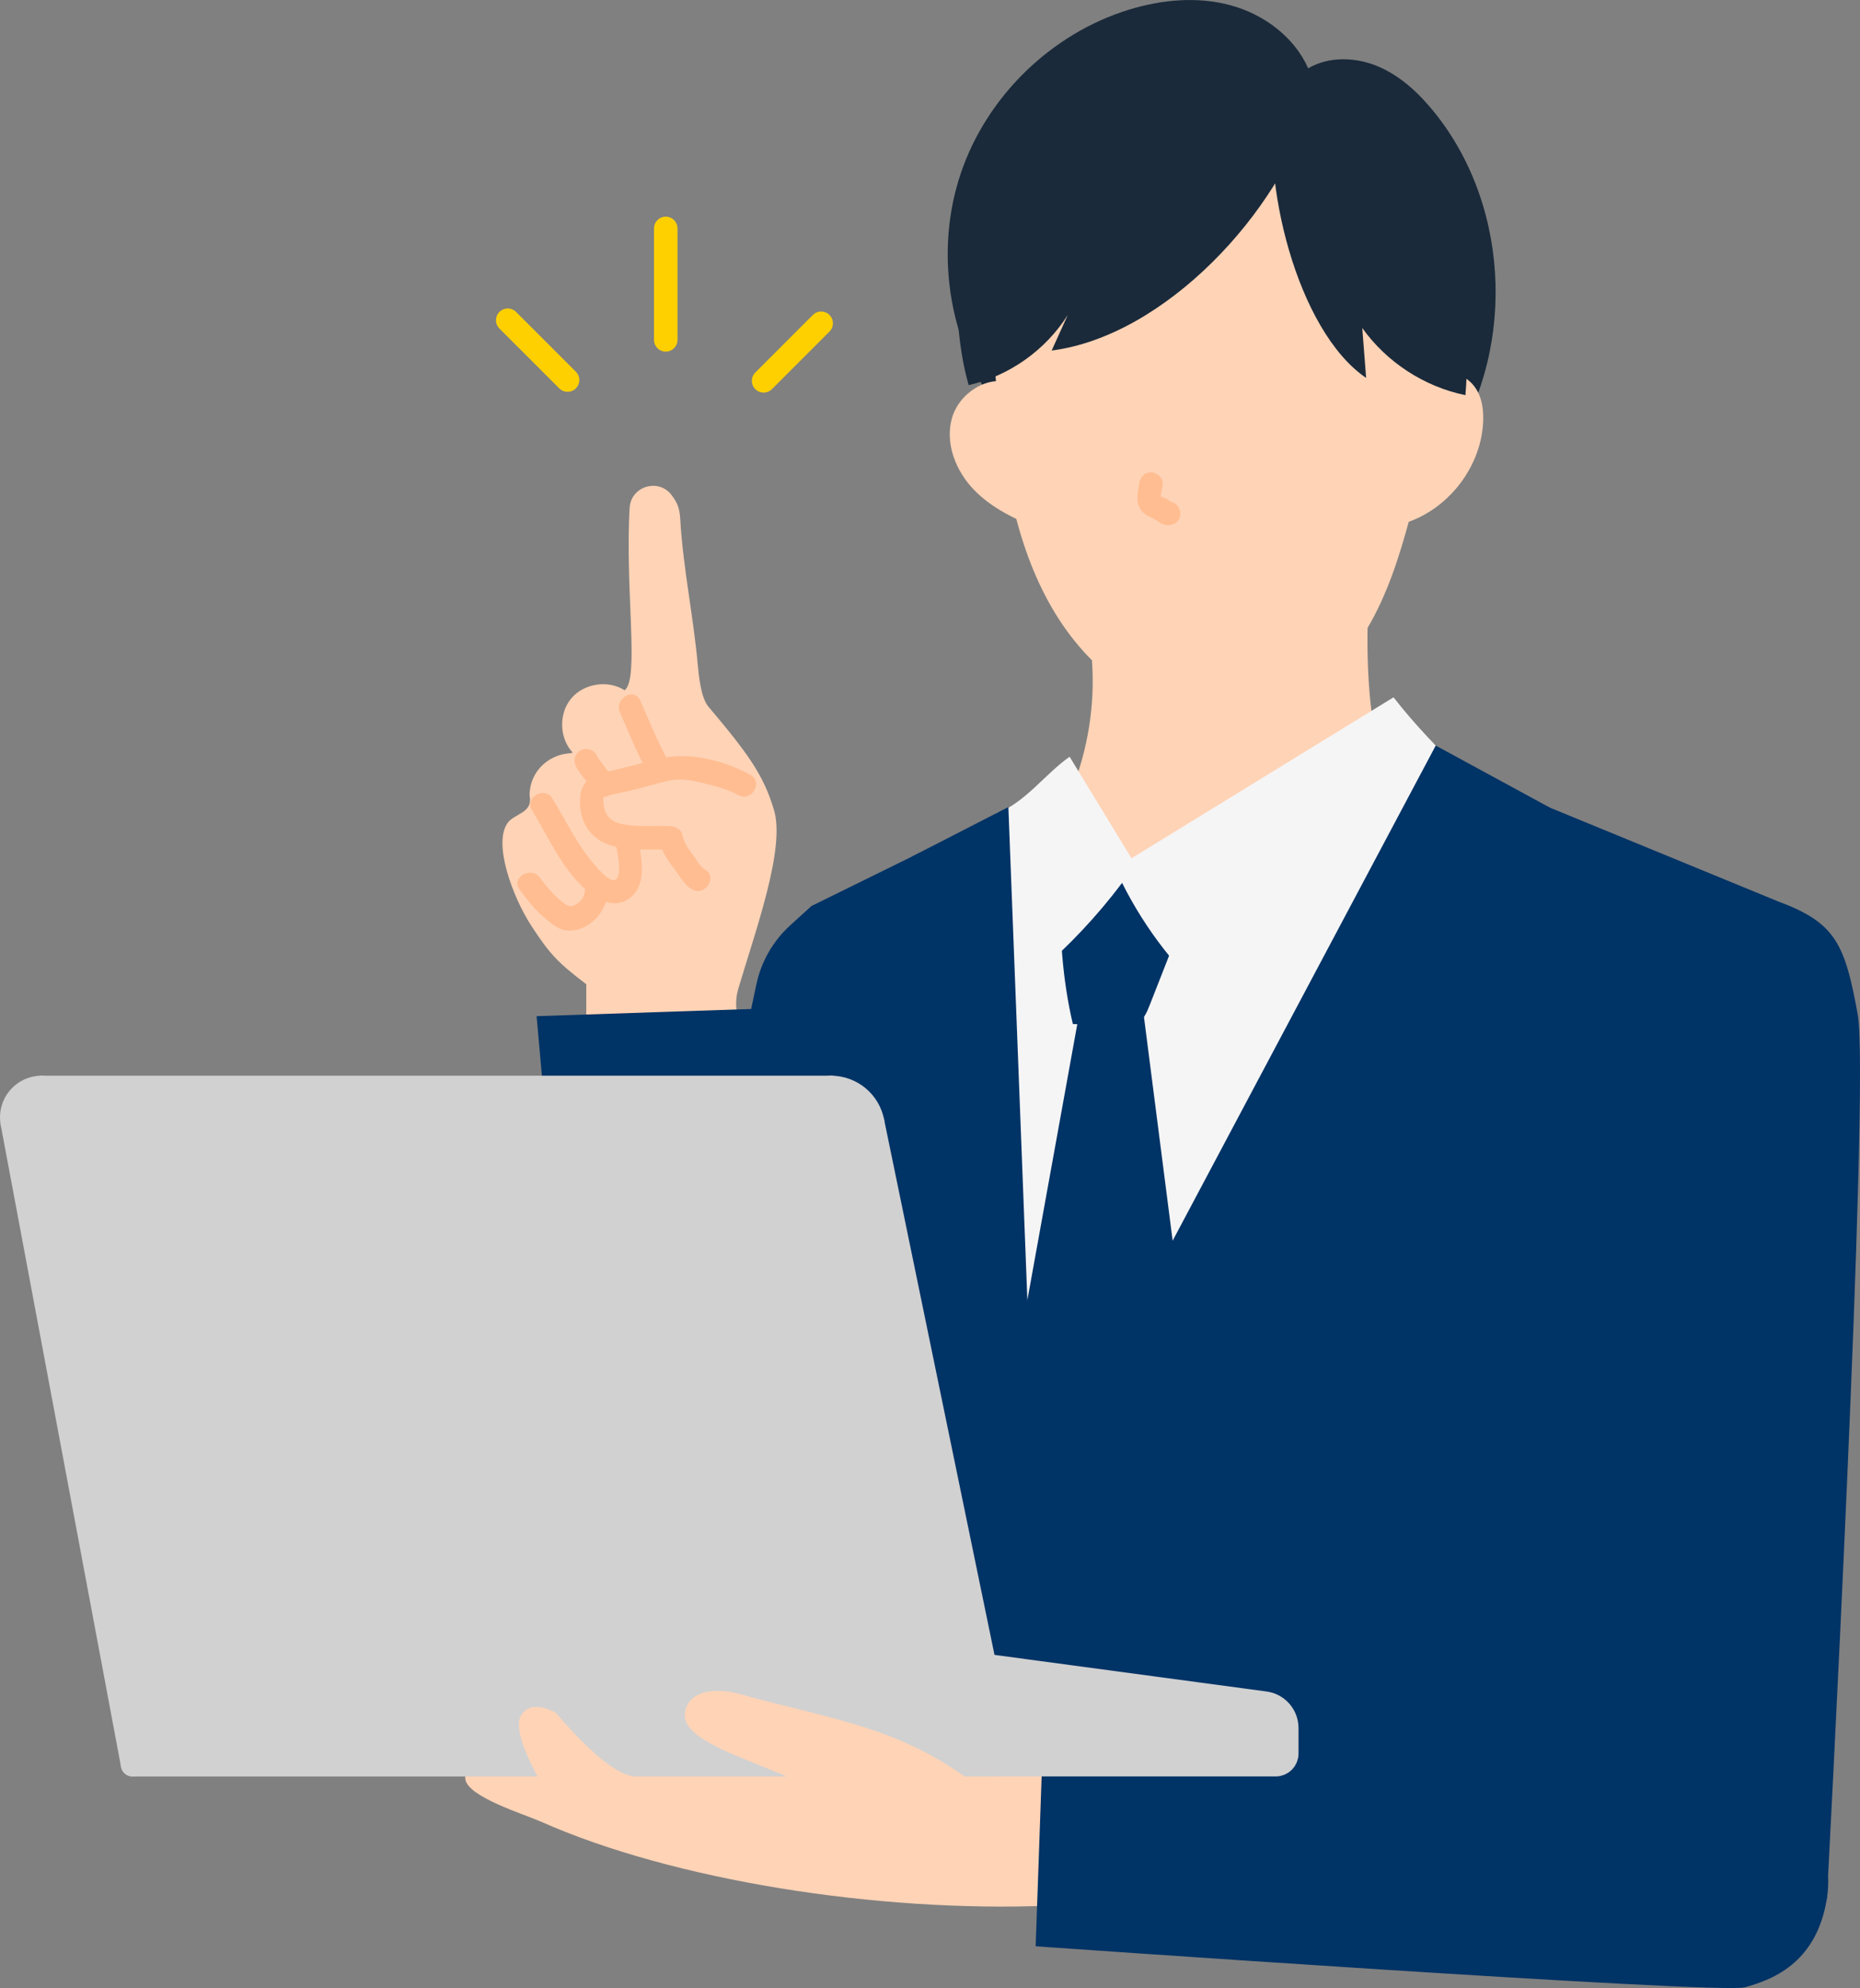 <?xml version="1.0" encoding="UTF-8"?><svg id="_レイヤー_2" xmlns="http://www.w3.org/2000/svg" xmlns:xlink="http://www.w3.org/1999/xlink" viewBox="0 0 791.26 845.4"><rect x="0" y="0" width="791.26" height="845.4" fill="#808080" stroke="none"/><defs><style>.cls-1,.cls-2,.cls-3{fill:none;}.cls-4{fill:#036;}.cls-2{stroke:#d1d1d1;}.cls-2,.cls-3{stroke-linecap:round;stroke-linejoin:round;stroke-width:10px;}.cls-5{fill:#ffbd91;}.cls-3{stroke:#ffd000;}.cls-6{fill:#ffd3b6;}.cls-7{fill:#f5f5f5;}.cls-8{fill:#1a2a3a;}.cls-9{fill:#d1d1d1;}.cls-10{clip-path:url(#clippath);}</style><clipPath id="clippath"><rect class="cls-1" width="791.26" height="845.4"/></clipPath></defs><g id="_レイヤー_1-2"><g class="cls-10"><path class="cls-8" d="M423.35,172.25c-20.04-28.06-25.65-65.88-14.62-98.55,11.03-32.67,38.41-59.35,71.36-69.53,14.01-4.33,29.21-5.77,43.37-1.94,14.15,3.84,27.1,13.41,33.05,26.82,9.02-5.27,20.61-4.79,30.18-.61,9.57,4.18,17.36,11.63,23.88,19.79,32.62,40.84,34.37,103.47,4.07,146.06-56.36-19.78-117.15-26.78-191.28-22.04"/><path class="cls-6" d="M417.42,99.23c5.19,30.59,5.06,61.85,9.28,92.59,4.21,30.74,13.4,62.02,34.14,85.09,20.74,23.08,55.19,35.84,83.95,24.18,15.66-6.35,28.1-19.11,36.73-33.63,8.64-14.53,13.8-30.83,18.19-47.14,7.61-28.24,13.15-57.55,10.29-86.66-2.86-29.11-15-58.25-37.67-76.74-20.88-17.03-48.83-23.59-75.76-22.87-18.3.49-37.02,4.31-52.17,14.59-15.15,10.27-30.79,28.14-26.98,50.58"/><path class="cls-6" d="M430.87,163.08c-10.43-4.02-22.85,3.98-25.9,14.73-3.05,10.76,1.66,22.57,9.46,30.58s18.25,12.84,28.7,16.82c-6.16-13.42-.67-29.72-5.63-43.63-1.51-4.23-3.94-8.11-5.09-12.44-1.15-4.34-.66-9.56-1.55-6.07"/><path class="cls-6" d="M601.16,168.95c4.87-5.22,11.01-10.91,18.06-9.74,4.24.7,7.77,3.93,9.64,7.8,1.87,3.87,2.28,8.29,2.07,12.59-.99,20.12-16.28,38.71-35.83,43.57-.18-17.46,1.42-34.94,6.07-54.22"/><path class="cls-8" d="M558.05,43.8c-13.49,46.52-62.62,99.12-110.66,105.26,2.27-5.03,4.55-10.05,6.82-15.08-9.42,14.92-24.91,25.88-42.12,29.79-7.76-26.72-6.94-70.31,4.76-95.56,11.7-25.24,42.78-38.54,69.95-44.54,27.17-6,56.16-5.5,71.26,20.13"/><path class="cls-8" d="M542.74,40.73c-6.7,35.19,8.82,99.8,38.42,119.98-.55-7.07-1.09-14.15-1.64-21.22,10.38,14.54,26.38,24.96,43.88,28.55,2.07-23.4-1.05-47.24-9.09-69.31-5.91-16.24-4.12-39.32-19.34-47.5-15.23-8.17-49.51-24.84-52.23-10.51"/><path class="cls-6" d="M462.74,267.37c7.06,36.67-3.89,76.38-28.76,104.25,20.64,18.95,49.95,26.14,77.96,25.4,28.01-.74,79.92-14.61,106.83-22.43-39.46-32.84-38.83-88.19-35.77-135.94-37,19.99-79.31,30.04-120.26,28.72"/><path class="cls-7" d="M442.3,350.86c-14.8,2.95-29.61,5.89-44.41,8.84,8.93,89.67,17.86,179.34,26.8,269.02,35.05,5.73,71.14,5.05,105.94-2,30.61-97.77,67.37-193.61,109.99-286.77-12.36,2.06-22.2-10.24-34.23-13.76-17.7-5.18-34.39,9.12-49.42,19.81-30.76,21.86-69.94,31.53-107.34,26.49.19-8.08-3.12-16.18-7.34-21.62"/><path class="cls-4" d="M450.88,373.26c19.22.75,38.4,2.47,57.44,5.15-6.42,16.35-12.83,32.7-19.25,49.06-1.21,3.09-2.67,6.46-5.65,7.92-1.99.98-4.3.91-6.51.83-6.84-.25-13.67-.51-20.51-.76-4.38-18.63-5.79-37.96-5.52-62.21"/><polygon class="cls-4" points="646.11 338.01 756.78 383.47 729.86 784.22 338.03 790.8 345.21 385.27 416.99 349.97 441.52 626.94 646.11 338.01"/><polygon class="cls-4" points="459.12 430.92 422.46 633.45 513.8 644.14 486.61 432.14 459.12 430.92"/><path class="cls-7" d="M592.84,296.52c-37.16,22.82-74.33,45.64-111.49,68.47-8.78-14.4-17.55-28.8-26.33-43.2-10.3,7.19-19.52,20.21-31.44,24.16,6.63,25.04,11.13,42.75,17.76,67.79,13.35-11.41,25.45-24.28,36.01-38.3,9.95,19.92,23.9,37.83,40.78,52.35,28.13-39.12,63.73-72.85,104.3-98.83-10.2-10.27-20.4-20.55-29.59-32.42"/><path class="cls-4" d="M756.78,383.47l-80.16,122.04-21.54,181.86,32.9,93.32,73.58,34.7,15.62-8.18s18.48-346.44,13.1-375.87c-5.38-29.43-9.15-38.88-33.5-47.86"/><path class="cls-4" d="M345.21,385.27l-9.07,8.25c-7.29,6.63-12.31,15.39-14.36,25.03l-17.59,82.83s-51.98,221.07,2.68,224.08c54.66,3.01,94.98-163.21,94.98-163.21l-5.35-37.46-51.29-139.52Z"/><polygon class="cls-4" points="610.77 317.05 440.32 637.71 428.97 343.19 387.99 364.23 377.51 470.81 405.03 463.03 377.3 496.44 436.13 661.64 580.9 475.6 572.96 456.87 616.2 443.89 659.36 343.45 610.77 317.05"/><path class="cls-6" d="M451.88,745.8c-36.45-6.48-95.07-34.05-122.86-58.49-4.21-3.7-8.53-7.72-13.98-9-5.45-1.28-12.32,1.48-13.25,7.01-.74,4.38,2.34,8.39,5.23,11.76,9.98,11.65,19.96,23.31,29.94,34.97-45.1-4.75-69.56-5.14-90.98-45.11-11.62,2.27-24.27.35-18.76,10.83-7.42-2.16-26.17-4.22-25.01,3.42,1.16,7.64,7.13,13.52,12.78,18.81-3.68-4.52-11.67-3.21-14.99,1.57-3.31,4.79-2.59,11.49.23,16.58,2.83,5.09,11.1,8.01,15.58,11.73-5.1-5.63-18.94-.72-17.83,6.79,1.11,7.51,25.15,14.86,32.09,17.95,56.07,24.93,143.17,38.75,216.52,35.73,2.59-18.35,1.15-35.3,5.28-64.53"/><path class="cls-4" d="M667.48,709.46l-222.91,4.99-3.99,113.2s291.23,20.45,301.7,17.45c10.47-2.99,30.44-9.42,34.91-37.9,7.85-49.99-68.32-83.78-109.71-97.74"/><path class="cls-6" d="M314,420.69c7.67-25.78,20.11-59.88,15.27-76.19-4.38-14.79-10.85-23.8-27.95-44.06-3.16-3.75-4.08-13.22-4.52-18.11-1.86-20.53-6.27-41.14-7.42-61.64-.28-5.01-1.49-7.23-3.62-10.09-5.51-7.42-17.36-3.89-17.9,5.33-2.04,34.41,4.28,73.1-2.15,77.58-7.07-4.51-17.39-2.9-22.75,3.55-5.36,6.45-5.04,16.9.7,23.02-.6.14-1.36.26-2.21.35-7.99.88-14.57,6.82-15.91,14.74-.24,1.42-.32,2.74-.15,3.85,1.02,6.72-6.61,6.98-9.46,10.95-6.22,8.66,2.05,31.36,10.13,43.77,8.08,12.41,11.58,15.8,23.34,24.8v34.08c21.26-2.17,48-.57,68.51-1.92-1.29-10.14-6.86-20.04-3.89-30.02"/><path class="cls-5" d="M319.16,329.49c-11.01-6.05-26.22-10-38.6-6.85-7.86,2-15.69,4-23.58,5.88-6.24,1.49-9.86,4.46-10.21,11.12-.49,9.26,3.94,16.89,12.89,19.8,8.24,2.68,17.32,1.43,25.82,1.93-1.61-1.22-3.21-2.45-4.82-3.67.83,4.4,3.15,7.93,5.89,11.38,2.36,2.99,4.6,7.5,8.08,9.22,5.75,2.83,10.83-5.79,5.05-8.64-1.78-.88-3.96-5.03-5.18-6.55-2.02-2.53-3.59-4.84-4.2-8.07-.42-2.23-2.75-3.55-4.82-3.67-6.3-.38-12.75.29-19.01-.62-6.25-.91-9.45-3.36-9.75-9.83-.09-1.94-.46-1.83,1.05-2.32,2.99-.95,6.21-1.45,9.28-2.14,5.72-1.29,11.3-3.09,17-4.39,5.47-1.24,10.29-.26,15.6,1.07,5.08,1.27,9.82,2.41,14.46,4.96,5.64,3.1,10.7-5.53,5.05-8.64"/><polygon class="cls-4" points="228.27 432.12 337.09 428.47 350.47 526.96 238 540.94 228.27 432.12"/><path class="cls-5" d="M263.75,302.97c3.4,7.71,6.51,15.59,10.48,23.04,3.03,5.68,11.67.63,8.63-5.05-3.97-7.45-7.08-15.32-10.48-23.04-2.59-5.88-11.21-.79-8.63,5.05"/><path class="cls-5" d="M245.06,326.01c1.96,3.69,5.18,6.63,7.14,10.33,1.27,2.38,4.58,3.12,6.84,1.79,2.41-1.41,3.07-4.45,1.79-6.84-1.96-3.69-5.18-6.63-7.14-10.33-1.27-2.38-4.58-3.12-6.84-1.79-2.41,1.41-3.07,4.45-1.79,6.84"/><path class="cls-5" d="M226.37,344.62c7.48,12.25,13.76,27.28,25.65,36.01,5.41,3.98,12.47,5.31,17.46-.17,5.3-5.83,3.34-14.52,2.54-21.52-.72-6.32-10.73-6.39-10,0,.34,2.99,3.11,13.23-.27,15.15-2.29,1.3-7.4-4.69-8.85-6.36-7.31-8.43-12.12-18.69-17.89-28.15-3.35-5.48-12-.47-8.63,5.05"/><path class="cls-5" d="M221.05,378.29c3.01,4.05,6.04,8.11,9.91,11.38,3.27,2.76,6.9,6.27,11.5,6.08,8.91-.37,15.36-8.13,16.27-16.44.7-6.39-9.3-6.34-10,0-.23,2.08-1.42,3.71-3.09,4.89-2.44,1.72-3.6,1.53-5.91-.22-3.97-3-7.1-6.76-10.04-10.74-3.79-5.11-12.48-.13-8.63,5.05"/><path class="cls-9" d="M365.7,750.43l-3.34-49.82,175.78,23.64c5.3.71,9.26,5.24,9.26,10.59v10.9c0,2.59-2.1,4.68-4.68,4.68h-177.02Z"/><path class="cls-2" d="M365.7,750.43l-3.34-49.82,175.78,23.64c5.3.71,9.26,5.24,9.26,10.59v10.9c0,2.59-2.1,4.68-4.68,4.68h-177.02Z"/><path class="cls-9" d="M56.4,750.43L5.22,477.47c-1.47-7.82,4.53-15.04,12.48-15.04h335.79c8.68,0,16.13,6.18,17.73,14.71l51.24,273.29H56.4Z"/><line class="cls-2" x1="371.22" y1="477.14" x2="422.46" y2="725.52"/><line class="cls-2" x1="422.46" y1="750.43" x2="56.4" y2="750.43"/><line class="cls-2" x1="17.7" y1="462.43" x2="353.5" y2="462.43"/><line class="cls-2" x1="56.4" y1="750.43" x2="5.22" y2="477.47"/><path class="cls-2" d="M5.22,477.47c-1.47-7.81,4.53-15.04,12.48-15.04"/><path class="cls-2" d="M353.5,462.43c8.68,0,16.12,6.18,17.72,14.71"/><path class="cls-6" d="M417.06,760.55c-32.26-25.84-61.22-28.87-102.3-40.15-8.07-2.22-19.01-2.51-22.56,5.07-8.35,17.8,42.92,24.45,66.46,43.3,14.79,11.85,38.52,4.77,58.4-8.22"/><path class="cls-5" d="M484.6,205.84c-.48,4.06-1.83,7.71,1.01,11.33,1.59,2.03,3.45,2.45,5.58,3.61,1.61.88,2.71,2.13,4.62,2.45,2.66.45,5.38-.7,6.15-3.49.66-2.4-.82-5.7-3.49-6.15-.21-.04-1.53-1.06-2.14-1.4-.77-.44-1.66-.73-2.48-1.05-.6-.23-.49-.48-.54-.2-.02.1.09,1.68.4.28-.06.29.15-.92.16-.99.3-1.46.55-2.89.72-4.38.32-2.69-2.53-5-5-5-2.97,0-4.68,2.31-5,5"/><path class="cls-6" d="M340.26,768.58s-62.3-10.03-73.92-14.05c-11.62-4.01-29.77-26.09-29.77-26.09,0,0-10.8-6.58-15.05,1.34-4.25,7.92,10.59,31.64,10.59,31.64l19.41,14.03,37.8,12.72s53.38-5.9,50.94-19.58"/><line class="cls-3" x1="216" y1="136.18" x2="241.45" y2="161.62"/><line class="cls-3" x1="283.22" y1="97.14" x2="283.22" y2="144.52"/><line class="cls-3" x1="349.33" y1="137.47" x2="324.85" y2="161.95"/></g></g></svg>